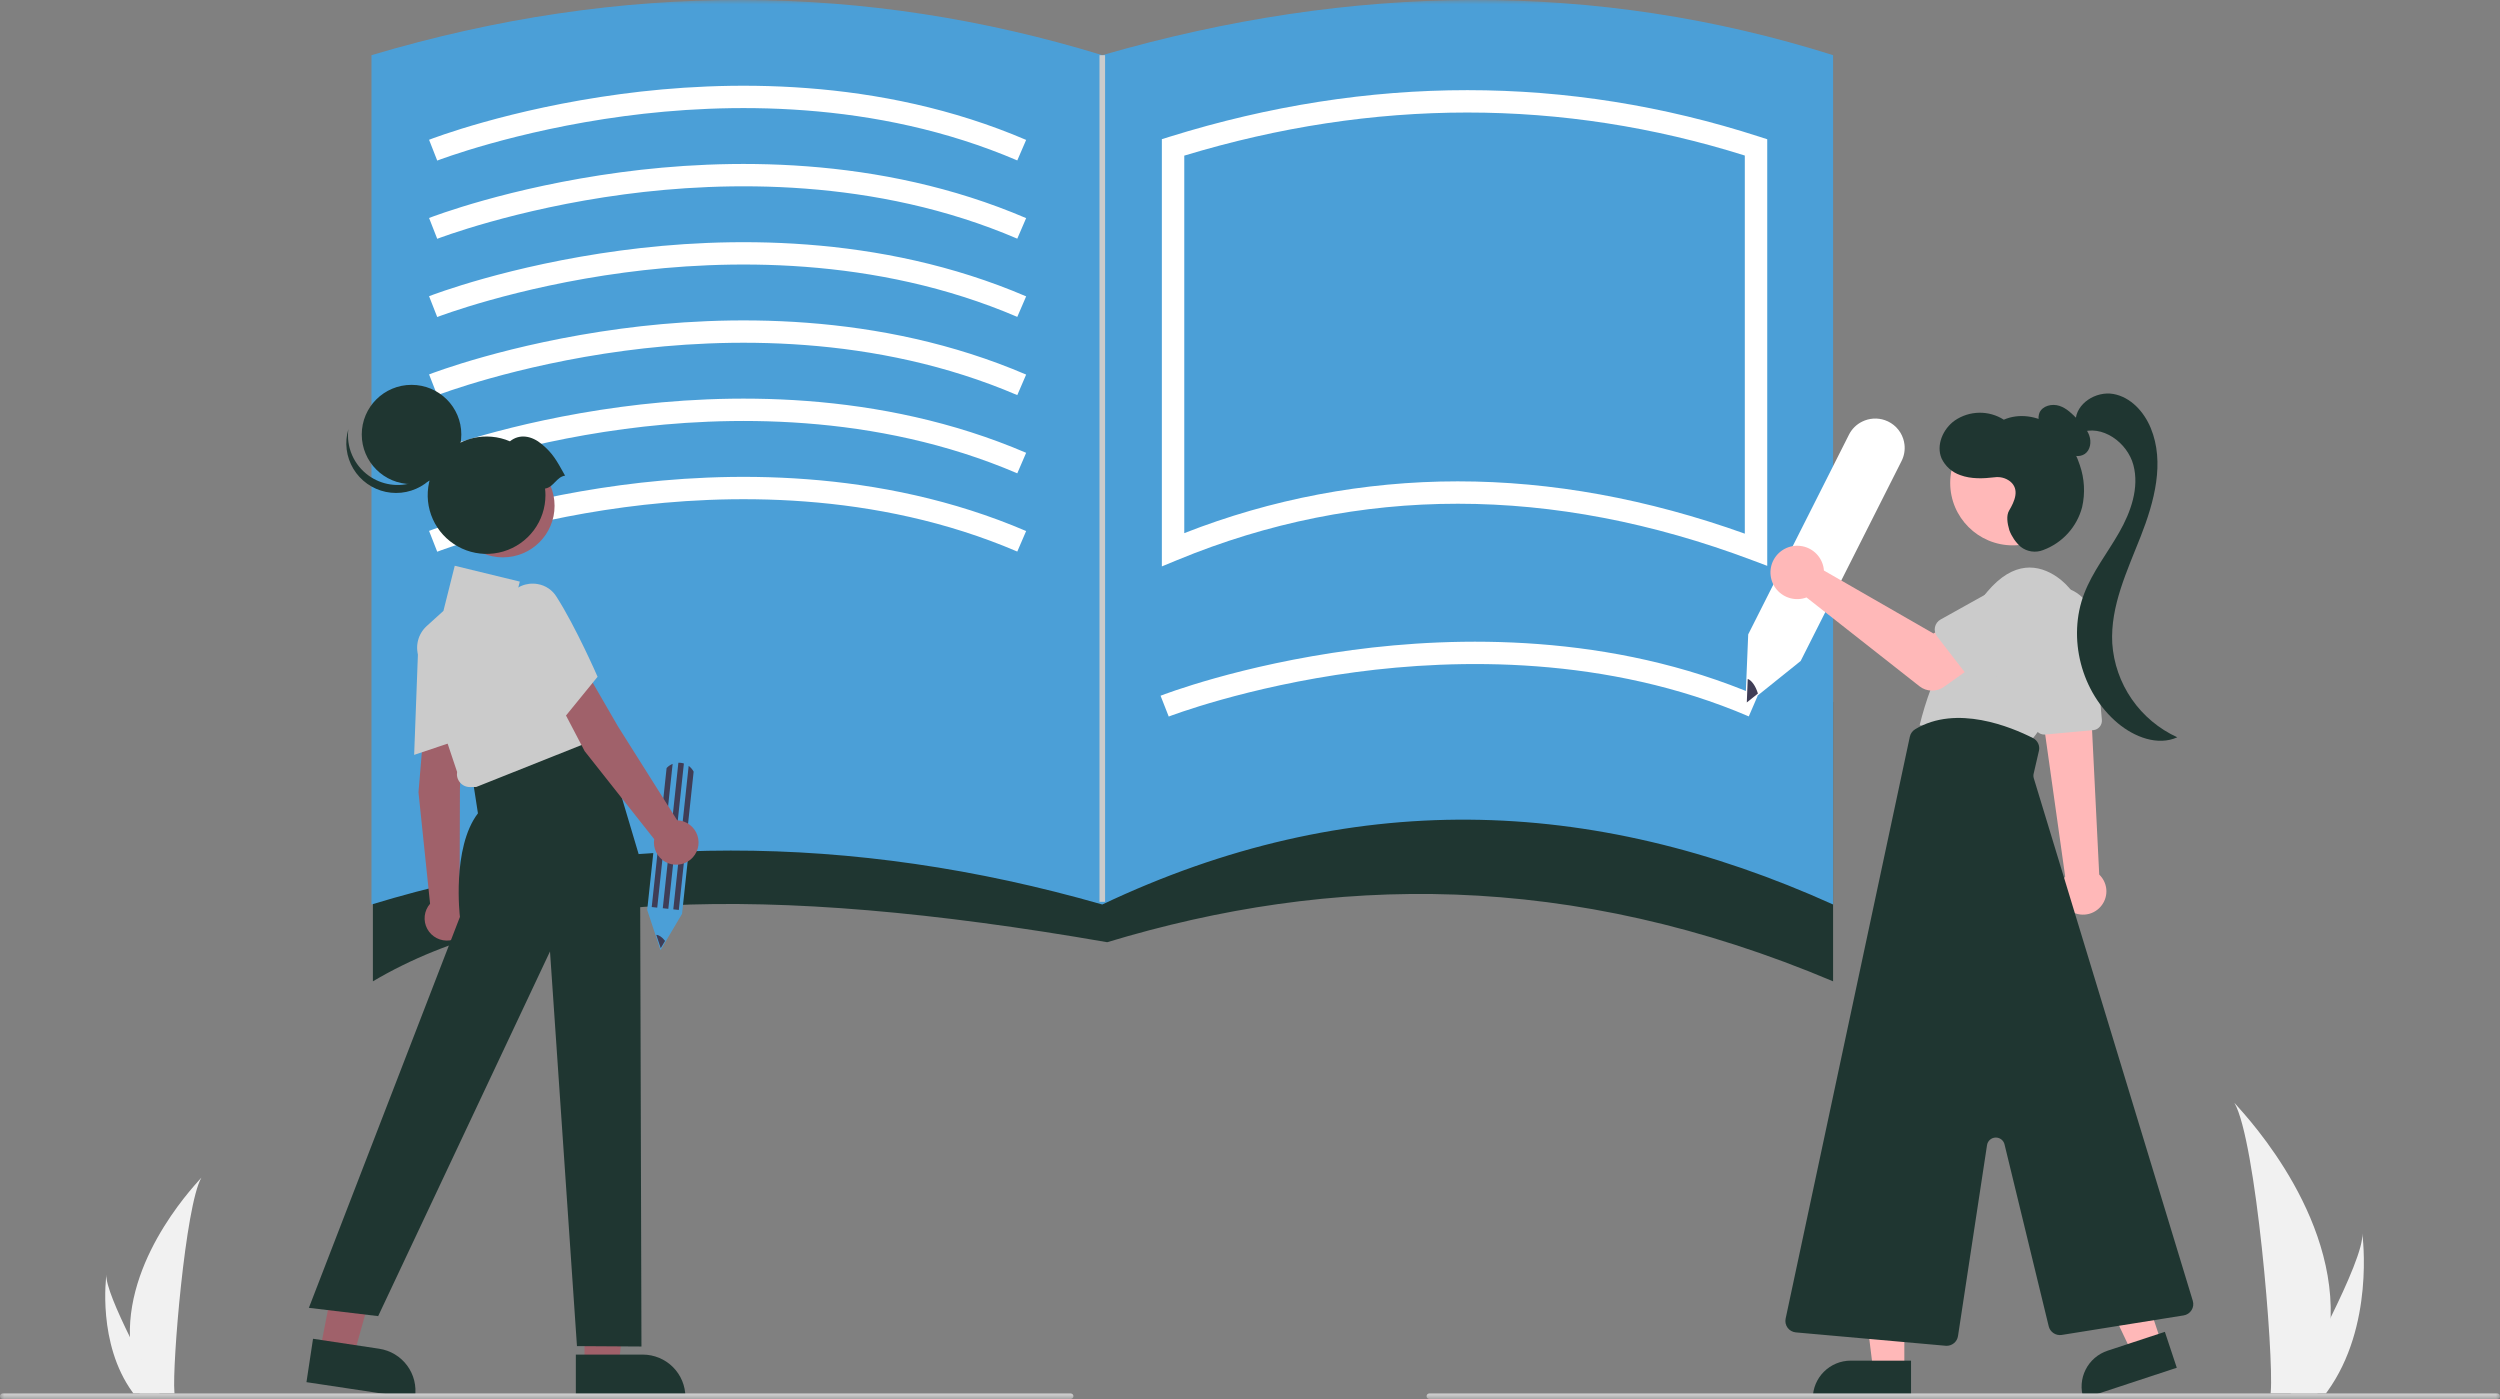 <svg width="302" height="169" viewBox="0 0 302 169" fill="none" xmlns="http://www.w3.org/2000/svg">
<rect x="0" y="0" width="302" height="169" fill="#808080" stroke="none"/>
<g clip-path="url(#clip0_306_875)">
<mask id="mask0_306_875" style="mask-type:luminance" maskUnits="userSpaceOnUse" x="0" y="0" width="302" height="169">
<path d="M302 0H0V169H302V0Z" fill="white"/>
</mask>
<g mask="url(#mask0_306_875)">
<path d="M281.544 159.162C281.462 162.206 280.95 165.223 280.024 168.125C280.003 168.192 279.981 168.259 279.958 168.326H274.288C274.294 168.266 274.3 168.198 274.306 168.125C274.684 163.792 272.524 137.736 269.918 133.227C270.146 133.592 281.983 145.395 281.544 159.162Z" fill="#F1F1F1"/>
<path d="M281.118 168.123C281.071 168.19 281.021 168.258 280.971 168.324H276.717C276.749 168.267 276.786 168.199 276.83 168.123C277.532 166.859 279.612 163.079 281.543 159.16C283.617 154.949 285.522 150.578 285.361 148.996C285.411 149.353 286.847 160.229 281.118 168.123Z" fill="#F1F1F1"/>
<path d="M15.693 161.52C15.753 163.781 16.133 166.021 16.821 168.176C16.836 168.227 16.853 168.276 16.87 168.326H21.081C21.077 168.281 21.072 168.231 21.068 168.176C20.787 164.959 22.391 145.607 24.327 142.258C24.157 142.53 15.366 151.295 15.693 161.52Z" fill="#F1F1F1"/>
<path d="M16.008 168.176C16.044 168.226 16.08 168.276 16.118 168.325H19.277C19.253 168.283 19.226 168.233 19.193 168.176C18.671 167.237 17.127 164.43 15.693 161.519C14.152 158.392 12.738 155.146 12.857 153.971C12.82 154.236 11.754 162.314 16.008 168.176Z" fill="#F1F1F1"/>
<path d="M221.437 118.544C189.63 105.107 160.854 105.618 133.749 113.819C91.986 106.549 63.389 107.674 45.045 118.544V84.795H221.437V118.544Z" fill="#1F3631"/>
<path d="M221.438 109.264C192.134 96.028 162.866 95.174 133.157 109.264C102.727 100.53 73.311 100.621 44.876 109.264V6.665C75.108 -2.329 104.515 -2.113 133.157 6.665C163.411 -2.083 192.865 -2.36 221.438 6.665V109.264Z" fill="#4B9FD7"/>
<path d="M52.817 19.399L51.831 16.884C52.217 16.733 61.449 13.176 74.997 11.361C87.522 9.683 106.184 9.283 123.958 16.901L122.888 19.381C105.708 12.018 87.599 12.406 75.431 14.027C62.188 15.793 52.909 19.363 52.817 19.399Z" fill="white"/>
<path d="M52.817 28.848L51.831 26.333C52.217 26.183 61.449 22.625 74.997 20.81C87.522 19.132 106.184 18.732 123.958 26.35L122.888 28.831C105.708 21.467 87.599 21.855 75.431 23.476C62.188 25.242 52.909 28.812 52.817 28.848Z" fill="white"/>
<path d="M52.817 38.297L51.831 35.782C52.217 35.632 61.449 32.074 74.997 30.26C87.522 28.582 106.184 28.181 123.958 35.8L122.888 38.28C105.708 30.916 87.599 31.304 75.431 32.926C62.188 34.691 52.909 38.261 52.817 38.297Z" fill="white"/>
<path d="M52.817 47.746L51.831 45.231C52.217 45.081 61.449 41.523 74.997 39.709C87.522 38.031 106.184 37.63 123.958 45.249L122.888 47.729C105.708 40.365 87.599 40.753 75.431 42.375C62.188 44.14 52.909 47.71 52.817 47.746Z" fill="white"/>
<path d="M52.817 57.196L51.831 54.681C52.217 54.53 61.449 50.973 74.997 49.158C87.522 47.48 106.184 47.079 123.958 54.698L122.888 57.178C105.708 49.815 87.599 50.202 75.431 51.824C62.188 53.59 52.909 57.16 52.817 57.196Z" fill="white"/>
<path d="M52.817 66.647L51.831 64.132C52.217 63.981 61.449 60.424 74.997 58.609C87.522 56.931 106.184 56.531 123.958 64.149L122.888 66.629C105.708 59.266 87.599 59.654 75.431 61.275C62.188 63.041 52.909 66.611 52.817 66.647Z" fill="white"/>
<path d="M141.182 86.559L140.196 84.044C140.583 83.894 149.814 80.336 163.362 78.521C175.888 76.844 194.549 76.443 212.323 84.061L211.253 86.541C194.074 79.178 175.964 79.566 163.797 81.187C150.553 82.953 141.274 86.523 141.182 86.559Z" fill="white"/>
<path d="M140.352 68.423V16.811L141.302 16.515C165.389 9.014 189.359 9.016 212.546 16.519L213.482 16.822V68.355L211.649 67.665C187.52 58.587 164.162 58.582 142.225 67.649L140.352 68.423ZM176.092 58.147C187.428 58.147 198.989 60.253 210.773 64.466V18.789C188.728 11.858 165.955 11.862 143.06 18.8V64.404C153.58 60.272 164.785 58.15 176.092 58.147Z" fill="white"/>
<path d="M210.829 85.221L211.184 76.632L223.354 52.511C223.697 51.825 224.257 51.271 224.947 50.933C225.369 50.723 225.829 50.599 226.3 50.568C226.772 50.537 227.244 50.601 227.69 50.754C228.207 50.932 228.676 51.226 229.06 51.614C229.444 52.002 229.733 52.473 229.905 52.991C229.978 53.215 230.03 53.444 230.059 53.678C230.145 54.37 230.022 55.073 229.706 55.696L217.519 79.849L210.829 85.221Z" fill="white"/>
<path d="M226.462 50.73L213.251 76.913L212.244 76.408L225.021 51.085C225.469 50.861 225.961 50.74 226.462 50.73Z" fill="white"/>
<path d="M229.89 53.701L217.183 78.885L216.176 78.38L229.359 52.252C229.521 52.498 229.651 52.765 229.743 53.045C229.813 53.258 229.862 53.478 229.89 53.701Z" fill="white"/>
<path d="M228.626 51.452L215.269 77.924L214.262 77.419L227.635 50.914C227.778 50.963 227.917 51.021 228.051 51.089C228.254 51.191 228.447 51.312 228.626 51.452Z" fill="white"/>
<path d="M212.357 83.779L211.013 84.859L211.125 82.014C211.587 82.173 212.086 82.866 212.357 83.779Z" fill="#3F3D56"/>
<path d="M79.791 114.783L78.182 109.918L79.896 93.92C79.943 93.466 80.138 93.04 80.452 92.707C80.644 92.502 80.874 92.336 81.13 92.221C81.387 92.105 81.664 92.042 81.945 92.034C82.271 92.025 82.594 92.091 82.89 92.227C83.186 92.364 83.446 92.566 83.65 92.819C83.738 92.928 83.816 93.046 83.881 93.17C84.075 93.538 84.154 93.956 84.109 94.369L82.392 110.388L79.791 114.783Z" fill="#4B9FD7"/>
<path d="M81.255 92.277L79.395 109.643L78.727 109.572L80.526 92.776C80.729 92.558 80.978 92.388 81.255 92.277Z" fill="#3F3D56"/>
<path d="M83.792 93.216L82.002 109.92L81.334 109.849L83.191 92.519C83.333 92.623 83.461 92.745 83.572 92.882C83.656 92.986 83.73 93.098 83.792 93.216Z" fill="#3F3D56"/>
<path d="M82.614 92.229L80.733 109.786L80.064 109.715L81.948 92.136C82.038 92.133 82.128 92.136 82.217 92.146C82.352 92.16 82.484 92.188 82.614 92.229Z" fill="#3F3D56"/>
<path d="M80.34 113.659L79.817 114.542L79.281 112.932C79.572 112.924 79.997 113.206 80.34 113.659Z" fill="#3F3D56"/>
<path d="M254.073 109.079C253.89 109.398 253.645 109.679 253.353 109.904C253.061 110.13 252.727 110.295 252.371 110.392C251.652 110.587 250.884 110.49 250.236 110.121C249.589 109.752 249.115 109.142 248.919 108.424C248.723 107.707 248.821 106.942 249.191 106.296C249.197 106.285 249.203 106.274 249.21 106.264C249.289 106.132 249.377 106.007 249.475 105.889L247.109 89.083L247.039 88.58L246.558 85.151L246.487 84.656L246.749 84.669L251.332 84.877L252.561 84.933L252.715 88.061L253.586 105.65C254.042 106.084 254.337 106.658 254.426 107.28C254.514 107.902 254.39 108.536 254.073 109.079Z" fill="#FFB8B8"/>
<path d="M247.052 88.732L252.871 88.2C253.173 88.172 253.451 88.025 253.645 87.793C253.839 87.561 253.934 87.262 253.907 86.961L252.829 74.898C252.725 73.736 252.162 72.663 251.265 71.915C250.367 71.166 249.208 70.804 248.042 70.908C246.877 71.012 245.8 71.573 245.05 72.468C244.299 73.363 243.936 74.518 244.04 75.68C244.047 75.763 244.057 75.846 244.069 75.928L245.814 87.761C245.854 88.032 245.991 88.279 246.199 88.459C246.407 88.638 246.672 88.737 246.947 88.737C246.982 88.738 247.017 88.736 247.052 88.732Z" fill="#CBCBCB"/>
<path d="M251.463 78.987C252.052 77.325 252.079 75.517 251.541 73.838C251.003 72.159 249.929 70.702 248.482 69.688C246.288 68.191 243.285 67.654 240.051 71.492C236.138 76.177 233.347 81.689 231.89 87.61L245.133 89.759C245.133 89.759 249.637 84.271 251.463 78.987Z" fill="#CBCBCB"/>
<path d="M230.044 165.442H226.268L224.472 150.924H230.044V165.442Z" fill="#FFB8B8"/>
<path d="M218.986 168.936H230.853V164.365H223.571C222.355 164.365 221.189 164.847 220.329 165.704C219.469 166.561 218.986 167.723 218.986 168.936Z" fill="#1F3631"/>
<path d="M261.086 162.157L257.501 163.339L251.225 150.117L256.516 148.373L261.086 162.157Z" fill="#FFB8B8"/>
<path d="M251.688 168.937L262.955 165.224L261.516 160.885L254.602 163.163C253.448 163.543 252.492 164.365 251.945 165.448C251.399 166.531 251.306 167.786 251.688 168.937Z" fill="#1F3631"/>
<path d="M243.149 65.88C247.327 65.88 250.714 62.504 250.714 58.339C250.714 54.175 247.327 50.799 243.149 50.799C238.972 50.799 235.585 54.175 235.585 58.339C235.585 62.504 238.972 65.88 243.149 65.88Z" fill="#FFB8B8"/>
<path d="M236.526 161.4L240.033 138.329C240.07 138.083 240.192 137.857 240.378 137.691C240.564 137.525 240.802 137.428 241.052 137.417C241.301 137.406 241.547 137.482 241.746 137.631C241.946 137.781 242.087 137.995 242.146 138.237L247.486 160.223C247.57 160.56 247.778 160.853 248.067 161.045C248.357 161.237 248.709 161.315 249.053 161.262L263.782 158.902C263.978 158.871 264.164 158.799 264.329 158.69C264.494 158.581 264.633 158.438 264.738 158.27C264.843 158.103 264.911 157.915 264.937 157.72C264.963 157.524 264.946 157.326 264.889 157.137L245.683 94.016C245.628 93.836 245.622 93.646 245.664 93.463L246.303 90.7C246.374 90.4 246.341 90.086 246.211 89.807C246.081 89.528 245.862 89.301 245.587 89.161C242.971 87.83 236.347 85.065 231.348 88.094C231.186 88.193 231.046 88.323 230.935 88.478C230.825 88.632 230.748 88.808 230.708 88.993L215.704 159.289C215.663 159.48 215.664 159.678 215.705 159.869C215.747 160.06 215.828 160.24 215.945 160.397C216.061 160.554 216.21 160.685 216.381 160.781C216.552 160.877 216.741 160.935 216.936 160.953L235.032 162.568C235.073 162.572 235.115 162.574 235.156 162.574C235.487 162.573 235.807 162.454 236.058 162.239C236.31 162.024 236.475 161.726 236.525 161.399L236.526 161.4Z" fill="#1F3631"/>
<path d="M248.166 53.013C247.596 52.671 247.09 52.233 246.67 51.717C246.464 51.457 246.327 51.148 246.275 50.82C246.223 50.492 246.256 50.156 246.372 49.845C246.754 49.004 247.889 48.739 248.77 49.025C249.65 49.31 250.33 49.998 250.973 50.662C251.539 51.245 252.122 51.857 252.389 52.624C252.657 53.391 252.52 54.364 251.852 54.83C251.196 55.287 250.253 55.1 249.622 54.609C249.026 54.073 248.551 53.417 248.228 52.684L248.166 53.013Z" fill="#1F3631"/>
<path d="M250.728 50.864C250.769 48.739 253.199 47.216 255.297 47.593C257.395 47.969 259.008 49.752 259.815 51.719C261.521 55.874 260.241 60.616 258.597 64.798C256.954 68.98 254.92 73.222 255.16 77.705C255.322 80.129 256.138 82.463 257.521 84.463C258.904 86.462 260.803 88.052 263.018 89.065C260.65 90.135 257.82 89.029 255.83 87.361C251.411 83.657 249.705 77.062 251.777 71.69C252.798 69.04 254.599 66.774 256.004 64.305C257.41 61.836 258.441 58.927 257.715 56.182C256.989 53.437 253.901 51.215 251.261 52.276L250.728 50.864Z" fill="#1F3631"/>
<path d="M242.696 61.686C243.355 60.575 244.02 59.117 242.816 58.146C242.553 57.944 242.254 57.797 241.934 57.713C241.614 57.629 241.28 57.609 240.952 57.655C239.593 57.818 238.114 57.885 236.798 57.393C236.305 57.224 235.851 56.958 235.463 56.61C235.074 56.263 234.76 55.841 234.539 55.37C233.861 53.766 234.71 51.817 236.13 50.803C236.998 50.206 238.024 49.877 239.08 49.858C240.135 49.84 241.172 50.132 242.061 50.699C243.9 49.889 246.13 50.249 247.801 51.364C249.471 52.478 250.614 54.263 251.235 56.168C251.807 57.809 251.906 59.576 251.519 61.269C251.209 62.447 250.618 63.533 249.797 64.435C248.976 65.337 247.948 66.029 246.802 66.451C246.356 66.627 245.871 66.682 245.396 66.612C244.922 66.542 244.474 66.349 244.098 66.052C243.486 65.505 243.017 64.819 242.729 64.052C242.478 63.212 242.344 62.28 242.696 61.686Z" fill="#1F3631"/>
<path d="M220.255 68.414C220.293 68.58 220.318 68.748 220.329 68.918L233.559 76.526L236.775 74.68L240.203 79.154L234.829 82.973C234.394 83.281 233.871 83.441 233.338 83.428C232.805 83.415 232.291 83.23 231.872 82.901L218.228 72.172C217.612 72.4 216.942 72.435 216.305 72.273C215.669 72.111 215.097 71.76 214.666 71.266C214.235 70.772 213.964 70.159 213.891 69.509C213.818 68.858 213.945 68.201 214.256 67.624C214.567 67.047 215.047 66.578 215.631 66.28C216.216 65.982 216.878 65.868 217.529 65.954C218.18 66.039 218.789 66.321 219.276 66.76C219.763 67.2 220.104 67.777 220.254 68.414H220.255Z" fill="#FFB8B8"/>
<path d="M234.002 76.886L238.278 82.411C238.399 82.568 238.553 82.697 238.73 82.789C238.906 82.881 239.1 82.935 239.298 82.946C239.497 82.957 239.696 82.925 239.881 82.852C240.066 82.779 240.234 82.668 240.372 82.525L245.212 77.515C245.62 77.214 245.963 76.837 246.224 76.404C246.485 75.971 246.657 75.491 246.731 74.992C246.805 74.492 246.78 73.983 246.656 73.493C246.533 73.004 246.314 72.543 246.011 72.138C245.709 71.733 245.329 71.392 244.894 71.133C244.459 70.875 243.977 70.704 243.476 70.632C242.975 70.559 242.464 70.586 241.973 70.71C241.482 70.835 241.021 71.055 240.616 71.357C240.574 71.388 240.533 71.42 240.492 71.453L234.421 74.837C234.247 74.934 234.096 75.067 233.979 75.227C233.861 75.388 233.78 75.571 233.74 75.766C233.7 75.96 233.703 76.161 233.748 76.354C233.793 76.548 233.88 76.729 234.002 76.886Z" fill="#CBCBCB"/>
<path d="M70.608 164.969H74.713L76.665 149.188L70.607 149.188L70.608 164.969Z" fill="#A0616A"/>
<path d="M69.561 163.635H77.645C79.011 163.635 80.322 164.176 81.288 165.139C82.254 166.102 82.796 167.408 82.796 168.77V168.937H69.562L69.561 163.635Z" fill="#1F3631"/>
<path d="M38.649 163.2L42.708 163.812L47.005 148.498L41.685 147.596L38.649 163.2Z" fill="#A0616A"/>
<path d="M37.814 161.723L45.807 162.927C47.158 163.131 48.372 163.861 49.183 164.957C49.994 166.053 50.335 167.425 50.131 168.772L50.106 168.937L37.02 166.965L37.814 161.723Z" fill="#1F3631"/>
<path d="M51.305 86.76L55.862 87.95L55.559 95.315L55.521 108.725C55.97 109.035 56.314 109.473 56.508 109.982C56.702 110.491 56.736 111.046 56.606 111.575C56.477 112.103 56.189 112.58 55.781 112.942C55.374 113.304 54.865 113.534 54.324 113.602C53.782 113.67 53.233 113.572 52.748 113.322C52.263 113.072 51.866 112.681 51.609 112.201C51.352 111.72 51.247 111.174 51.309 110.633C51.37 110.092 51.595 109.583 51.953 109.172L50.553 95.713L51.305 86.76Z" fill="#A0616A"/>
<path d="M50.511 78.323C50.536 77.611 50.767 76.922 51.174 76.337C51.582 75.752 52.15 75.296 52.811 75.025C53.429 74.749 54.115 74.659 54.784 74.767C55.453 74.874 56.075 75.174 56.576 75.629C56.935 75.949 57.221 76.344 57.412 76.785C57.603 77.227 57.695 77.704 57.681 78.185C57.693 82.5 56.716 88.789 56.706 88.852L56.691 88.952L50.029 91.188L50.511 78.323Z" fill="#CBCBCB"/>
<path d="M62.422 90.572L72.611 87.943L77.32 103.755L77.488 162.659L69.697 162.611L66.44 114.935L45.682 158.988L37.312 157.987L55.559 110.763C55.559 110.763 54.554 102.42 57.735 98.248L57.065 93.91L62.422 90.572Z" fill="#1F3631"/>
<path d="M55.552 94.505C55.409 94.333 55.306 94.132 55.248 93.916C55.191 93.7 55.181 93.474 55.219 93.254L50.571 79.355C50.354 78.706 50.331 78.007 50.505 77.345C50.678 76.682 51.041 76.084 51.55 75.623L53.567 73.795L54.934 68.344L62.792 70.258L62.145 72.84L65.701 72.196L73.192 88.826L57.535 95.065L56.763 95.077C56.532 95.078 56.302 95.026 56.093 94.927C55.883 94.829 55.698 94.684 55.552 94.505Z" fill="#CBCBCB"/>
<path d="M66.459 82.77L70.949 81.348L74.642 87.734L81.801 99.088C82.347 99.11 82.873 99.297 83.309 99.624C83.746 99.95 84.072 100.401 84.246 100.917C84.42 101.433 84.433 101.99 84.282 102.513C84.132 103.036 83.826 103.501 83.404 103.847C82.983 104.193 82.466 104.403 81.922 104.45C81.378 104.497 80.833 104.378 80.358 104.109C79.884 103.84 79.502 103.434 79.264 102.944C79.026 102.455 78.943 101.904 79.025 101.366L70.625 90.738L66.459 82.77Z" fill="#A0616A"/>
<path d="M61.265 76.063C60.904 75.448 60.729 74.743 60.76 74.031C60.791 73.32 61.027 72.632 61.44 72.051C61.815 71.489 62.346 71.048 62.969 70.782C63.592 70.516 64.279 70.437 64.946 70.555C65.421 70.634 65.874 70.816 66.272 71.087C66.67 71.359 67.004 71.713 67.251 72.127C69.575 75.767 72.121 81.603 72.147 81.661L72.187 81.754L67.756 87.193L61.265 76.063Z" fill="#CBCBCB"/>
<path d="M60.748 67.329C64.197 67.329 66.992 64.542 66.992 61.105C66.992 57.667 64.197 54.881 60.748 54.881C57.3 54.881 54.505 57.667 54.505 61.105C54.505 64.542 57.3 67.329 60.748 67.329Z" fill="#A0616A"/>
<path d="M49.714 58.48C53.036 58.48 55.728 55.796 55.728 52.485C55.728 49.174 53.036 46.49 49.714 46.49C46.393 46.49 43.7 49.174 43.7 52.485C43.7 55.796 46.393 58.48 49.714 58.48Z" fill="#1F3631"/>
<path d="M44.528 57.45C45.306 58.011 46.208 58.378 47.158 58.52C48.107 58.662 49.078 58.575 49.987 58.267C50.896 57.959 51.718 57.438 52.384 56.748C53.05 56.059 53.541 55.22 53.815 54.302C53.711 55.124 53.438 55.917 53.011 56.628C52.585 57.34 52.015 57.955 51.338 58.437C50.661 58.917 49.892 59.253 49.078 59.423C48.264 59.593 47.424 59.592 46.61 59.422C45.797 59.251 45.027 58.914 44.351 58.432C43.674 57.95 43.105 57.334 42.68 56.622C42.255 55.91 41.982 55.118 41.879 54.295C41.776 53.473 41.846 52.638 42.083 51.844C41.948 52.911 42.104 53.995 42.534 54.981C42.964 55.967 43.653 56.82 44.528 57.45Z" fill="#1F3631"/>
<path d="M68.261 57.457C67.212 55.583 66.81 54.8 65.456 53.661C64.259 52.653 62.786 52.357 61.599 53.312C60.194 52.707 58.63 52.57 57.141 52.921C55.651 53.272 54.315 54.093 53.331 55.261C52.347 56.429 51.767 57.883 51.677 59.406C51.588 60.929 51.993 62.44 52.834 63.715C53.675 64.99 54.906 65.961 56.344 66.483C57.782 67.005 59.351 67.051 60.817 66.613C62.283 66.176 63.569 65.278 64.483 64.055C65.397 62.831 65.891 61.346 65.89 59.82C65.889 59.552 65.873 59.285 65.842 59.019C66.874 58.874 67.229 57.601 68.261 57.457Z" fill="#1F3631"/>
<path d="M129.332 168.999H0.339C0.249 168.999 0.163 168.964 0.099 168.9C0.036 168.837 0 168.751 0 168.662C0 168.572 0.036 168.486 0.099 168.423C0.163 168.36 0.249 168.324 0.339 168.324H129.332C129.422 168.324 129.508 168.36 129.571 168.423C129.635 168.486 129.67 168.572 129.67 168.662C129.67 168.751 129.635 168.837 129.571 168.9C129.508 168.964 129.422 168.999 129.332 168.999Z" fill="#CBCBCB"/>
<path d="M301.662 168.999H172.669C172.579 168.999 172.493 168.964 172.429 168.9C172.366 168.837 172.33 168.751 172.33 168.662C172.33 168.572 172.366 168.486 172.429 168.423C172.493 168.36 172.579 168.324 172.669 168.324H301.662C301.752 168.324 301.838 168.36 301.901 168.423C301.965 168.486 302 168.572 302 168.662C302 168.751 301.965 168.837 301.901 168.9C301.838 168.964 301.752 168.999 301.662 168.999Z" fill="#CBCBCB"/>
<path d="M133.495 6.666H132.818V108.94H133.495V6.666Z" fill="#CBCBCB"/>
</g>
</g>
<defs>
<clipPath id="clip0_306_875">
<rect width="302" height="169" fill="white"/>
</clipPath>
</defs>
</svg>
